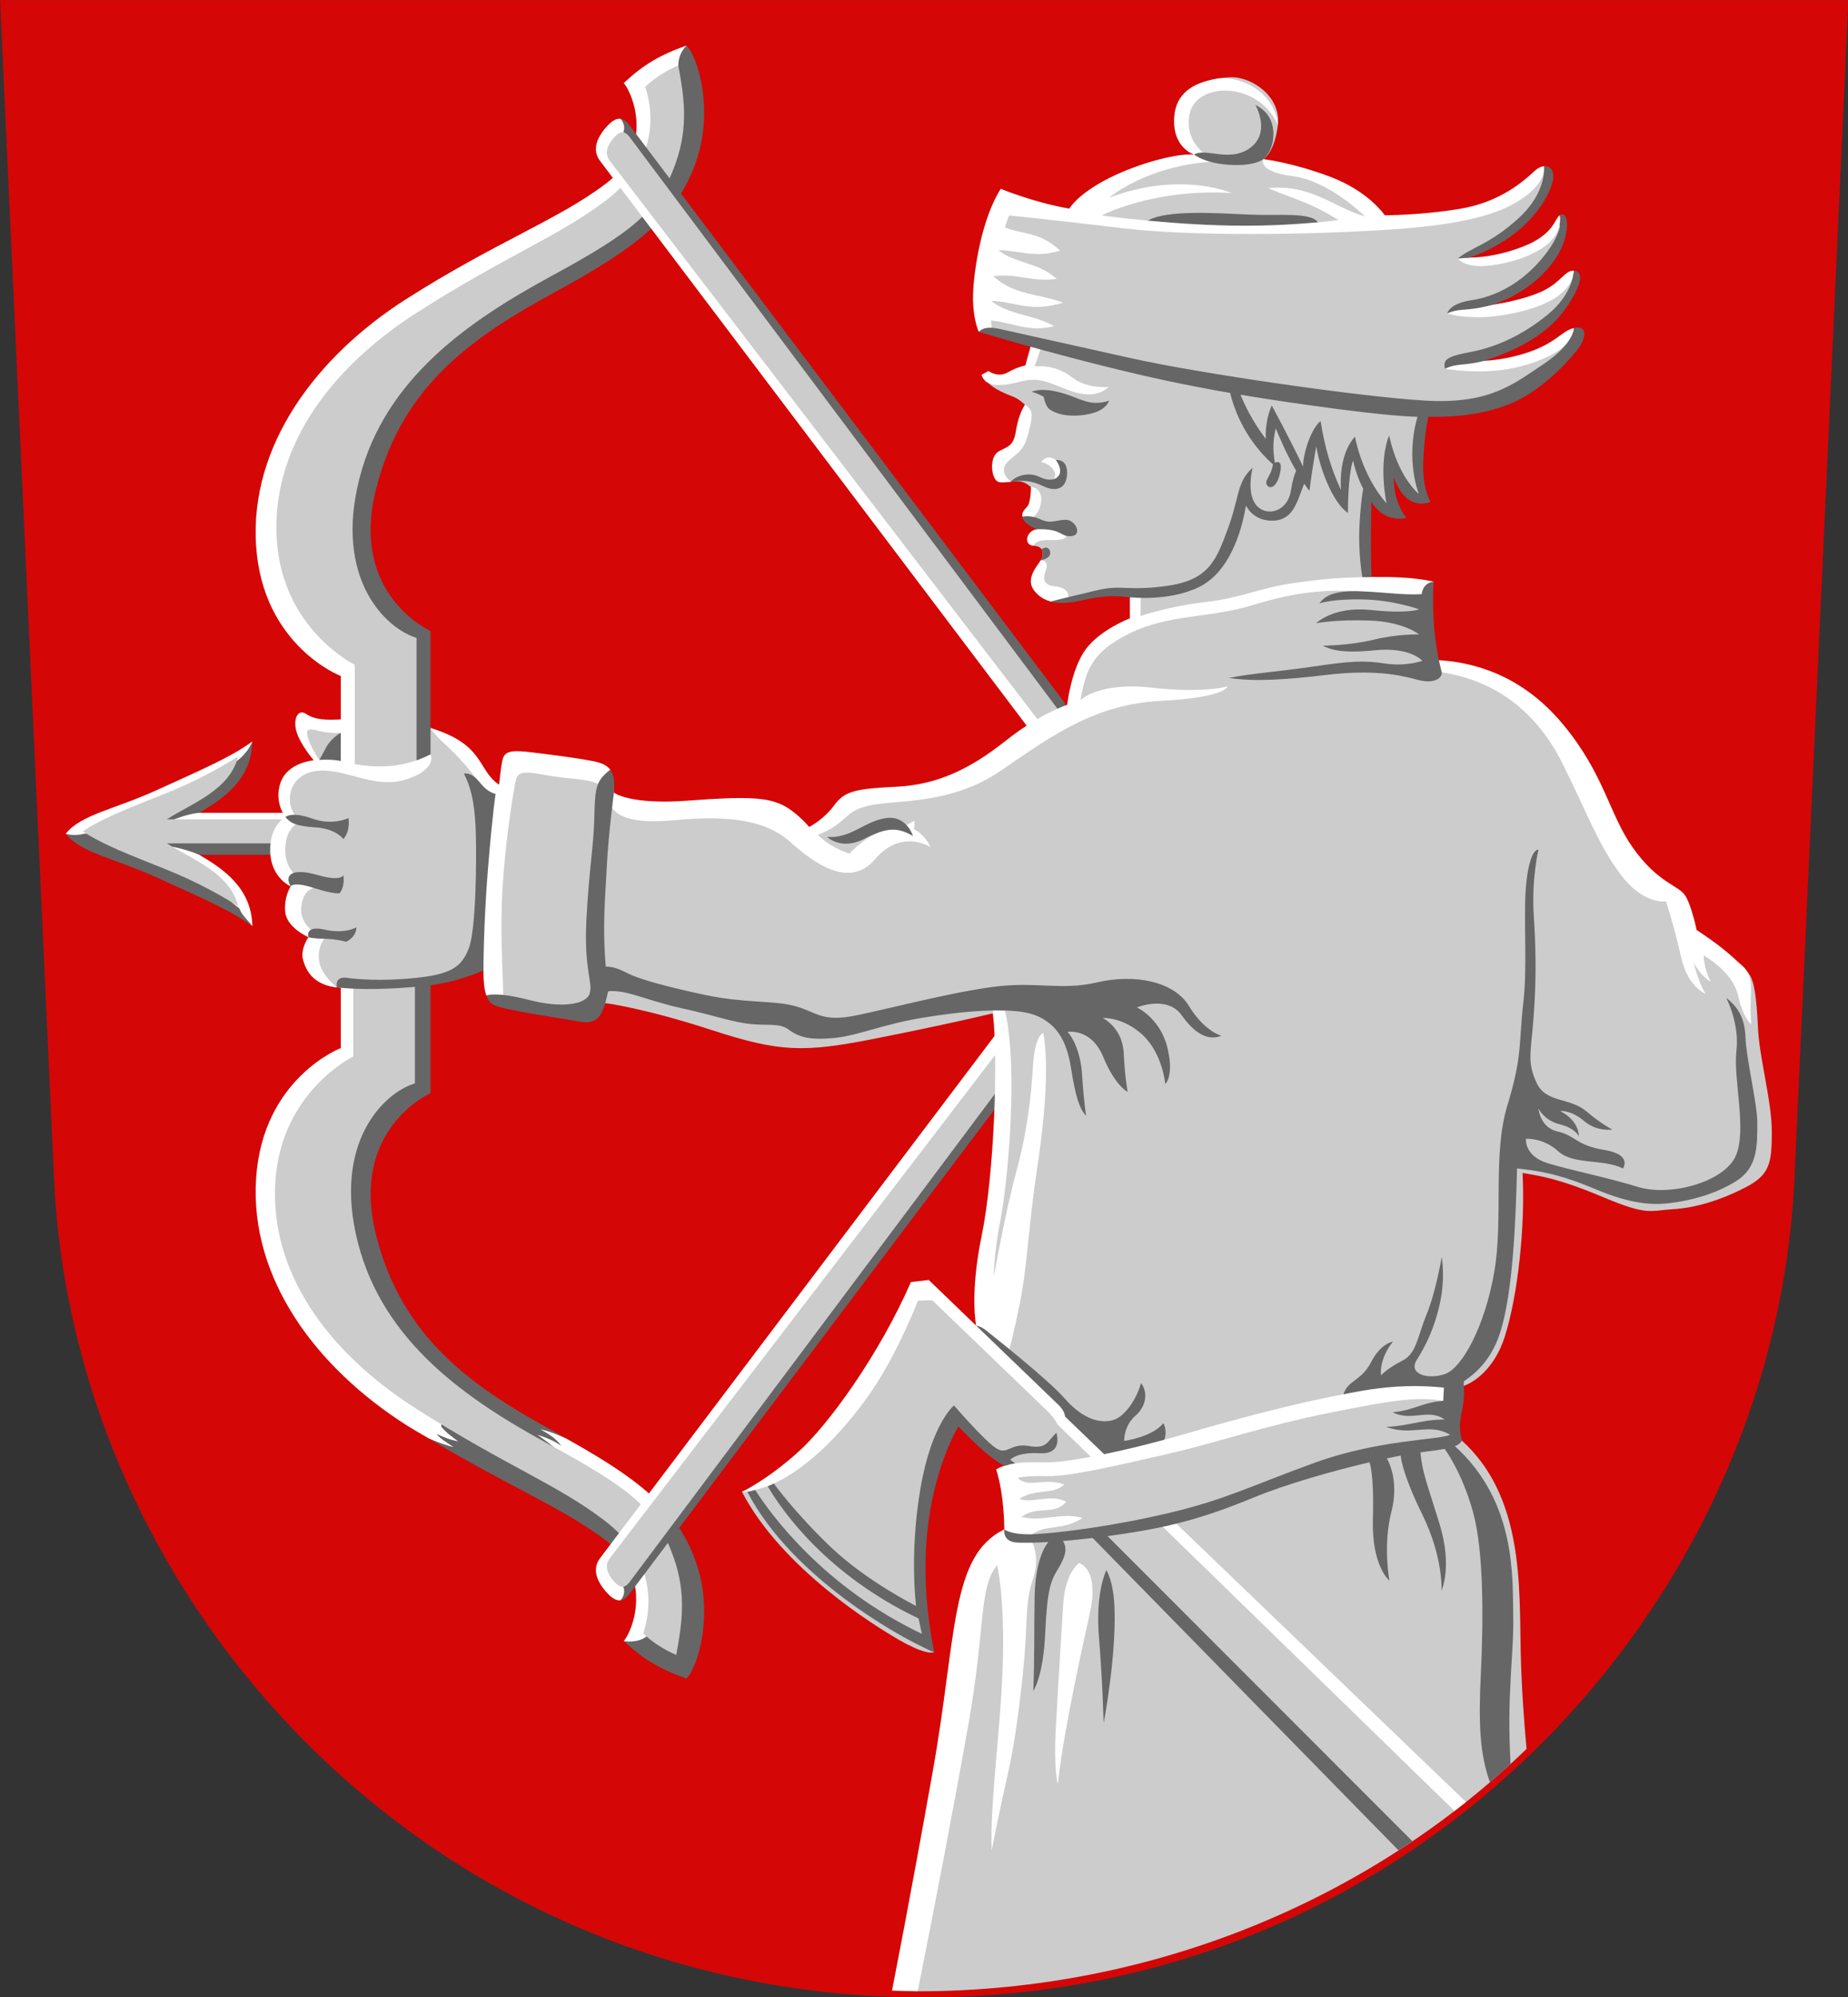 <?xml version="1.0" encoding="UTF-8" standalone="no"?>
<svg
   xmlns:dc="http://purl.org/dc/elements/1.1/"
   xmlns:cc="http://creativecommons.org/ns#"
   xmlns:rdf="http://www.w3.org/1999/02/22-rdf-syntax-ns#"
   xmlns:svg="http://www.w3.org/2000/svg"
   xmlns="http://www.w3.org/2000/svg"
   xmlns:sodipodi="http://sodipodi.sourceforge.net/DTD/sodipodi-0.dtd"
   xmlns:inkscape="http://www.inkscape.org/namespaces/inkscape"
   width="500"
   height="540"
   viewBox="0 0 132.292 142.875"
   version="1.1"
   id="svg847"
   sodipodi:docname="lieksa.svg"
   inkscape:version="1.0.2 (e86c870879, 2021-01-15, custom)">
  <rect x="0" y="0" width="132.292" height="142.875" fill="#333333" stroke="none"/>
  <defs
     id="defs841" />
  <sodipodi:namedview
     id="base"
     pagecolor="#ffffff"
     bordercolor="#666666"
     borderopacity="1.0"
     inkscape:pageopacity="0.0"
     inkscape:pageshadow="2"
     inkscape:zoom="0.98994949"
     inkscape:cx="345.63559"
     inkscape:cy="302.03861"
     inkscape:document-units="px"
     inkscape:current-layer="layer1"
     inkscape:document-rotation="0"
     showgrid="false"
     inkscape:snap-smooth-nodes="true"
     inkscape:showpageshadow="false"
     borderlayer="true"
     units="px"
     inkscape:window-width="1920"
     inkscape:window-height="1017"
     inkscape:window-x="-8"
     inkscape:window-y="-4"
     inkscape:window-maximized="1"
     inkscape:object-paths="false"
     inkscape:snap-global="false" />
  <g
     inkscape:label="Layer 1"
     inkscape:groupmode="layer"
     id="layer1"
     transform="translate(-47.011,-55.087)">
    <g
       id="g1600"
       transform="matrix(0.941,0,0,0.941,2.78,3.261)"
       style="stroke-width:1.063">
      <path
         style="font-variation-settings:normal;opacity:1;vector-effect:none;fill:#d50606;fill-opacity:1;stroke:none;stroke-width:0.281;stroke-linecap:butt;stroke-linejoin:miter;stroke-miterlimit:4;stroke-dasharray:none;stroke-dashoffset:0;stroke-opacity:1;stop-color:#000000;stop-opacity:1"
         d="m 47.011,55.084 4.105,89.624 c 1.503,32.612 28.873,62.232 66.199,62.232 37.326,0 64.696,-29.619 66.199,-62.232 1.503,-32.612 4.105,-89.624 4.105,-89.624 z"
         id="path844"
         sodipodi:nodetypes="czzzcc" />
      <path
         id="path1416"
         style="font-variation-settings:normal;opacity:1;vector-effect:none;fill:#666666;fill-opacity:1;stroke:none;stroke-width:0.531;stroke-linecap:butt;stroke-linejoin:miter;stroke-miterlimit:4;stroke-dasharray:none;stroke-dashoffset:0;stroke-opacity:1;stop-color:#000000;stop-opacity:1"
         d="m 368.398,641.004 -6.877,9.168 c 6.45,8.622 8.719,17.035 9.312,21.982 l -8.223,5.438 -6.16,1.072 c 5.598,5.237 10.401,8.071 18.014,10.758 3.214,-3.214 7.966,-18.465 2.678,-33.482 -1.987,-5.643 -4.78,-10.451 -8.744,-14.936 z"
         transform="scale(0.265)" />
      <path
         id="path1561"
         style="font-variation-settings:normal;opacity:1;vector-effect:none;fill:#666666;fill-opacity:1;stroke:none;stroke-width:0.531;stroke-linecap:butt;stroke-linejoin:miter;stroke-miterlimit:4;stroke-dasharray:none;stroke-dashoffset:0;stroke-opacity:1;stop-color:#000000;stop-opacity:1"
         d="m 288.393,480.307 v 32.33 c 0,0 -18.751,9.642 -21.965,38.035 -3.214,28.393 36.18,63.703 71.787,80.893 l 1.727,-10.998 c -0.987,-0.549 -1.674,-1.029 -2.709,-1.592 -23.643,-12.849 -44.465,-26.785 -51.965,-57.053 -7.5,-30.268 15.695,-40.447 15.695,-40.447 v -35.424 z"
         transform="scale(0.265)" />
      <path
         id="path1563"
         style="font-variation-settings:normal;opacity:1;vector-effect:none;fill:#ffffff;fill-opacity:1;stroke:none;stroke-width:0.531;stroke-linecap:butt;stroke-linejoin:miter;stroke-miterlimit:4;stroke-dasharray:none;stroke-dashoffset:0;stroke-opacity:1;stop-color:#000000;stop-opacity:1"
         d="m 361.521,650.172 6.877,-9.168 c -6.123,-6.927 -15.37,-13.159 -28.457,-20.438 -2.398,-1.053 -4.8,-2.099 -7.445,-2.658 2.355,1.319 4.397,2.531 6.003,4.729 -2.171,-1.474 -4.401,-2.394 -6.818,-3.13 2.234,1.597 4.506,3.174 6.251,5.015 z"
         transform="scale(0.265)"
         sodipodi:nodetypes="cccccccc" />
      <path
         id="path1435"
         style="font-variation-settings:normal;opacity:1;vector-effect:none;fill:#ffffff;fill-opacity:1;stroke:none;stroke-width:0.531;stroke-linecap:butt;stroke-linejoin:miter;stroke-miterlimit:4;stroke-dasharray:none;stroke-dashoffset:0;stroke-opacity:1;stop-color:#000000;stop-opacity:1"
         d="m 361.684,651.092 -4.105,5.924 c 5.051,9.205 0.989,19.11 -1.127,21.648 1.469,0.298 4.405,0.197 6.16,-1.072 l 8.223,-5.438 c -1.29,-5.994 -3.923,-13.601 -9.15,-21.062 z"
         transform="scale(0.265)" />
      <path
         id="path1558"
         style="font-variation-settings:normal;opacity:1;vector-effect:none;fill:#666666;fill-opacity:1;stroke:none;stroke-width:0.531;stroke-linecap:butt;stroke-linejoin:miter;stroke-miterlimit:4;stroke-dasharray:none;stroke-dashoffset:0;stroke-opacity:1;stop-color:#000000;stop-opacity:1"
         d="m 304.574,610.244 -4.287,10.18 c 22.417,13.544 38.749,19.989 51.23,29.533 2.871,2.196 4.716,4.609 6.061,7.059 l 4.105,-5.924 c -5.019,-7.165 -12.427,-14.197 -23.469,-19.527 -11.373,-5.49 -23.007,-12.949 -33.641,-21.32 z"
         transform="scale(0.265)" />
      <path
         id="path1556"
         style="font-variation-settings:normal;opacity:1;vector-effect:none;fill:#ffffff;fill-opacity:1;stroke:none;stroke-width:0.531;stroke-linecap:butt;stroke-linejoin:miter;stroke-miterlimit:4;stroke-dasharray:none;stroke-dashoffset:0;stroke-opacity:1;stop-color:#000000;stop-opacity:1"
         d="m 288.393,480.307 -13.189,3.85 v 24.373 c 0,0 -22.413,8.584 -24.307,37.373 -1.894,28.789 17.295,54.361 43.184,70.836 2.235,1.422 4.089,2.406 6.207,3.686 2.182,0.97 4.837,2.032 7.304,2.565 -1.856,-1.203 -3.663,-2.217 -4.913,-3.78 1.757,0.842 4.012,1.781 6.227,2.146 -1.788,-1.277 -3.368,-2.432 -4.853,-4.199 l 0.523,-6.912 c -22.659,-17.839 -40.334,-40.248 -38.146,-59.572 3.214,-28.393 21.965,-38.035 21.965,-38.035 z"
         transform="scale(0.265)"
         sodipodi:nodetypes="cccssccccccscc" />
      <path
         style="font-variation-settings:normal;opacity:1;vector-effect:none;fill:#cccccc;fill-opacity:1;stroke:none;stroke-width:0.141;stroke-linecap:butt;stroke-linejoin:miter;stroke-miterlimit:4;stroke-dasharray:none;stroke-dashoffset:0;stroke-opacity:1;stop-color:#000000;stop-opacity:1"
         d="m 73.877,127.533 v 7.866 c 0,0 -5.474,2.657 -5.923,9.481 -0.449,6.823 3.872,12.949 10.722,17.307 6.85,4.359 10.715,5.742 14.329,8.506 3.614,2.764 3.715,6.177 2.935,8.587 0.793,0.742 1.665,1.255 2.51,1.622 0.419,-2.289 0.802,-4.575 -0.186,-7.38 -1.293,-3.673 -3.209,-5.217 -9.465,-8.617 -6.256,-3.4 -12.628,-7.757 -14.569,-15.358 -1.941,-7.601 1.98,-11.394 4.339,-12.102 V 127.42 Z"
         id="path1420"
         sodipodi:nodetypes="ccsssccsssccc" />
      <path
         id="path899"
         style="font-variation-settings:normal;opacity:1;vector-effect:none;fill:#666666;fill-opacity:1;stroke:none;stroke-width:0.531;stroke-linecap:butt;stroke-linejoin:miter;stroke-miterlimit:4;stroke-dasharray:none;stroke-dashoffset:0;stroke-opacity:1;stop-color:#000000;stop-opacity:1"
         d="m 374.465,220.893 c -1.797,1.9 -2.322,3.8 -2.367,5.699 0,0 1.724,34.969 -33.883,52.158 -35.607,17.19 -75.001,52.5 -71.787,80.893 3.214,28.393 21.965,38.035 21.965,38.035 v 32.331 l 13.91,-2.665 -1.339,-10.657 4e-5,-27.848 c 0,0 -23.195,-10.179 -15.695,-40.447 7.5,-30.268 28.322,-44.203 51.965,-57.053 23.643,-12.849 34.622,-21.947 39.91,-36.965 5.288,-15.018 0.537,-30.268 -2.678,-33.482 z"
         transform="scale(0.265)"
         sodipodi:nodetypes="ccsscccccsssc" />
      <path
         id="path1399"
         style="font-variation-settings:normal;opacity:1;vector-effect:none;fill:#ffffff;fill-opacity:1;stroke:none;stroke-width:0.531;stroke-linecap:butt;stroke-linejoin:miter;stroke-miterlimit:4;stroke-dasharray:none;stroke-dashoffset:0;stroke-opacity:1;stop-color:#000000;stop-opacity:1"
         d="m 374.465,220.893 c -7.613,2.687 -12.416,5.521 -18.014,10.758 2.679,3.214 8.727,18.261 -4.934,28.707 -13.661,10.446 -31.549,16.744 -57.438,33.219 -25.888,16.474 -45.078,42.047 -43.184,70.836 1.894,28.789 24.307,37.373 24.307,37.373 l -4e-5,12.441 -1.339,12.2 14.529,3.583 v -32.331 c 0,0 -18.751,-9.642 -21.965,-38.035 -3.214,-28.393 36.18,-63.703 71.787,-80.893 35.607,-17.19 33.883,-52.158 33.883,-52.158 0.045,-1.9 0.57,-3.8 2.367,-5.699 z"
         transform="scale(0.265)"
         sodipodi:nodetypes="ccssscccccsscc" />
      <path
         style="font-variation-settings:normal;opacity:1;vector-effect:none;fill:#cccccc;fill-opacity:1;stroke:none;stroke-width:0.531;stroke-linecap:butt;stroke-linejoin:miter;stroke-miterlimit:4;stroke-dasharray:none;stroke-dashoffset:0;stroke-opacity:1;stop-color:#000000;stop-opacity:1"
         d="m 279.221,428.301 v -29.729 c 0,0 -20.688,-10.043 -22.385,-35.832 -1.697,-25.789 14.635,-48.94 40.523,-65.414 25.888,-16.474 40.497,-21.702 54.158,-32.148 13.661,-10.446 14.04,-23.348 11.094,-32.455 2.996,-2.803 6.292,-4.743 9.486,-6.131 1.585,8.652 3.033,17.29 -0.701,27.895 -4.889,13.884 -12.129,19.717 -35.771,32.566 -23.643,12.849 -47.726,29.319 -55.063,58.047 -7.337,28.728 7.482,43.065 16.4,45.74 v 37.886 z"
         transform="scale(0.265)"
         id="path1331"
         sodipodi:nodetypes="ccsssccsssccc" />
      <path
         id="path1454"
         style="font-variation-settings:normal;vector-effect:none;fill:#666666;fill-opacity:1;stroke:none;stroke-width:0.141;stroke-linecap:butt;stroke-linejoin:miter;stroke-miterlimit:4;stroke-dasharray:none;stroke-dashoffset:0;stroke-opacity:1;stop-color:#000000"
         d="m 94.208,64.108 0.214,1.03 0.074,1.278 32.519,43.11 1.115,-0.5 -0.142,-0.532 c 0,0 -32.501,-43.11 -33.057,-43.849 -0.239,-0.318 -0.473,-0.503 -0.723,-0.537 z" />
      <path
         id="path903"
         style="font-variation-settings:normal;vector-effect:none;fill:#ffffff;fill-opacity:1;stroke:none;stroke-width:0.141;stroke-linecap:butt;stroke-linejoin:miter;stroke-miterlimit:4;stroke-dasharray:none;stroke-dashoffset:0;stroke-opacity:1;stop-color:#000000"
         d="m 94.208,64.108 c -0.332,-0.046 -0.693,0.171 -1.136,0.691 -0.777,0.912 -0.972,1.777 -0.415,2.516 0.556,0.739 32.526,43.034 32.526,43.034 l 1.833,-0.823 -32.519,-43.11 -0.074,-1.278 c 0.132,-0.343 0.059,-0.737 -0.214,-1.03 z"
         sodipodi:nodetypes="cssccccc" />
      <path
         style="font-variation-settings:normal;vector-effect:none;fill:#cccccc;fill-opacity:1;stroke:none;stroke-width:0.141;stroke-linecap:butt;stroke-linejoin:miter;stroke-miterlimit:4;stroke-dasharray:none;stroke-dashoffset:0;stroke-opacity:1;stop-color:#000000"
         d="m 125.976,109.824 c 0,0 -32.221,-42.042 -32.594,-42.538 -0.373,-0.495 -0.242,-1.074 0.278,-1.685 0.297,-0.348 0.539,-0.494 0.761,-0.463 0.168,0.023 0.324,0.147 0.484,0.36 0.373,0.495 32.545,43.464 32.545,43.464 z"
         id="path1450"
         sodipodi:nodetypes="czssscc" />
      <path
         id="path1462"
         style="font-variation-settings:normal;vector-effect:none;fill:#666666;fill-opacity:1;stroke:none;stroke-width:0.141;stroke-linecap:butt;stroke-linejoin:miter;stroke-miterlimit:4;stroke-dasharray:none;stroke-dashoffset:0;stroke-opacity:1;stop-color:#000000"
         d="m 94.208,176.746 0.214,-1.03 0.074,-1.278 32.519,-43.11 1.115,0.5 -0.142,0.532 c 0,0 -32.501,43.11 -33.057,43.849 -0.239,0.318 -0.473,0.503 -0.723,0.537 z" />
      <path
         id="path1464"
         style="font-variation-settings:normal;vector-effect:none;fill:#ffffff;fill-opacity:1;stroke:none;stroke-width:0.141;stroke-linecap:butt;stroke-linejoin:miter;stroke-miterlimit:4;stroke-dasharray:none;stroke-dashoffset:0;stroke-opacity:1;stop-color:#000000"
         d="m 94.208,176.746 c -0.332,0.046 -0.693,-0.171 -1.136,-0.691 -0.777,-0.912 -0.972,-1.777 -0.415,-2.516 0.556,-0.739 32.526,-43.034 32.526,-43.034 l 1.833,0.823 -32.519,43.11 -0.074,1.278 c 0.132,0.343 0.059,0.737 -0.214,1.03 z"
         sodipodi:nodetypes="cssccccc" />
      <path
         style="font-variation-settings:normal;vector-effect:none;fill:#cccccc;fill-opacity:1;stroke:none;stroke-width:0.141;stroke-linecap:butt;stroke-linejoin:miter;stroke-miterlimit:4;stroke-dasharray:none;stroke-dashoffset:0;stroke-opacity:1;stop-color:#000000"
         d="m 125.976,131.029 c 0,0 -32.221,42.042 -32.594,42.538 -0.373,0.495 -0.242,1.074 0.278,1.685 0.297,0.348 0.539,0.494 0.761,0.463 0.168,-0.023 0.324,-0.147 0.484,-0.36 0.373,-0.495 32.545,-43.464 32.545,-43.464 z"
         id="path1466"
         sodipodi:nodetypes="czssscc" />
      <path
         id="path1533"
         style="font-variation-settings:normal;opacity:1;vector-effect:none;fill:#666666;fill-opacity:1;stroke:none;stroke-width:1.063;stroke-linecap:butt;stroke-linejoin:miter;stroke-miterlimit:4;stroke-dasharray:none;stroke-dashoffset:0;stroke-opacity:1;stop-color:#000000;stop-opacity:1"
         d="m 249.822,420.535 -3.703,5.055 -27.191,20.838 6.693,-2.836 8.932,-2.564 c 7.04,-4.076 15.045,-9.591 15.27,-20.492 z m -30.895,25.893 6.693,4.088 8.932,2.564 h 26.385 v -6.652 z m 0,0 -17.473,0.625 H 196.25 c 4.217,5.482 14.121,7.048 26.25,12.59 12.129,5.542 21.323,9.43 27.322,13.93 l -3.703,-5.055 z"
         transform="scale(0.265)" />
      <path
         id="path1535"
         style="font-variation-settings:normal;opacity:1;vector-effect:none;fill:#ffffff;fill-opacity:1;stroke:none;stroke-width:1.063;stroke-linecap:butt;stroke-linejoin:miter;stroke-miterlimit:4;stroke-dasharray:none;stroke-dashoffset:0;stroke-opacity:1;stop-color:#000000;stop-opacity:1"
         transform="scale(0.265)"
         d="m 249.822,420.535 c -5.999,4.499 -15.194,8.388 -27.322,13.93 -12.129,5.542 -22.033,7.106 -26.25,12.588 0.996,0.36 3.525,0.513 5.205,0 l 17.473,-0.625 27.191,-20.838 c 1.723,-1.522 3.005,-3.286 3.703,-5.055 z m -30.895,25.893 h 42.01 v -5.4 h -26.385 c -3.311,0.354 -6.111,1.475 -8.932,2.564 z m 0,0 27.191,22.09 c 0.536,1.685 2.462,3.37 3.703,5.055 -0.225,-10.901 -8.23,-16.416 -15.27,-20.492 -2.592,-1.112 -5.582,-1.958 -8.932,-2.564 z"
         sodipodi:nodetypes="csccccccccccccccccc" />
      <path
         id="path1502"
         style="font-variation-settings:normal;opacity:1;vector-effect:none;fill:#cccccc;fill-opacity:1;stroke:none;stroke-width:0.281;stroke-linecap:butt;stroke-linejoin:miter;stroke-miterlimit:4;stroke-dasharray:none;stroke-dashoffset:0;stroke-opacity:1;stop-color:#000000;stop-opacity:1"
         d="m 68.557,117.367 h -8.862 c 2.002,-1.264 4.778,-2.236 5.424,-4.763 -3.148,1.919 -4.929,2.558 -6.938,3.362 -2.009,0.804 -3.677,1.505 -4.879,2.316 1.203,0.811 2.87,1.512 4.879,2.316 2.009,0.804 3.79,1.443 6.938,3.362 -0.646,-2.527 -3.421,-3.5 -5.424,-4.763 h 8.862 z"
         sodipodi:nodetypes="ccczczcccc" />
      <path
         id="path852"
         style="font-variation-settings:normal;opacity:1;vector-effect:none;fill:#cccccc;fill-opacity:1;stroke:none;stroke-width:0.531;stroke-linecap:butt;stroke-linejoin:miter;stroke-miterlimit:4;stroke-dasharray:none;stroke-dashoffset:0;stroke-opacity:1;stop-color:#000000;stop-opacity:1"
         d="m 321.039,434.302 c -6.308,-4.17 -8.327,-9.975 -20.076,-17.615 v 7.576 c -6.853,6.482 -19.301,5.363 -25.76,1.895 V 416.31 c -3.977,0.189 -7.387,-1.894 -11.27,-1.042 -0.315,6.239 4.83,11.648 4.83,11.648 0,0 -7.766,0.568 -9.85,6.25 -2.083,5.682 2.084,9.85 2.084,9.85 0,0 -4.355,1.703 -4.166,9.279 0.189,7.576 5.492,9.66 5.492,9.66 0,0 -1.326,3.03 -0.758,7.387 0.568,4.356 6.061,7.197 6.061,7.197 0,0 -2.082,3.977 -1.135,7.197 0.947,3.22 0.946,6.629 7.575,7.387 6.629,0.758 14.395,-0.568 24.055,-1.515 9.66,-0.947 19.175,-6.199 19.175,-6.199 0,4.821 0.104,10.2 2.711,11.504 2.607,1.304 17.032,3.254 22.325,4.176 5.282,0.92 7.916,-0.794 8.806,-3.463 0,0 11.004,1.362 30.646,7.768 19.643,6.405 26.518,6.428 46.875,2.41 20.357,-4.018 33.75,-7.23 33.75,-7.23 4.069,14.307 2.353,45.739 -1.129,62.614 -3.482,16.875 -0.84,30.764 -0.84,30.764 l -19.011,-14.5 c 0,0 -10.176,21.687 -21.844,36.242 -11.669,14.555 -29.206,22.161 -29.206,22.161 11.438,22.025 38.269,38.555 45.11,42.489 6.841,3.934 9.301,3.781 10.047,3.532 0,0 -5.759,-21.768 -3.482,-38.839 2.276,-17.071 10.258,-28.211 10.258,-28.211 l 15.274,13.87 0.179,20.201 -9.706,9.418 -19.125,118.175 1.904,2.66 c 68.789,0 131.106,-27.29 174.775,-69.545 -0.638,-6.897 -1.436,-17.014 -1.684,-27.906 -0.422,-18.571 0.946,-44.401 -16.875,-60.537 -2.679,-5.257 -1.262,-9.853 0.537,-15.713 0,0 8.035,-2.412 11.785,-14.197 3.75,-11.786 5.893,-31.607 5.09,-46.875 5.226,0.871 10.45,1.598 23.258,6.979 12.808,5.38 13.258,3.789 19.887,3.41 6.629,-0.379 13.826,-2.651 20.834,-6.25 7.008,-3.599 7.576,-7.008 7.576,-15.91 0,-8.902 -3.598,-21.213 -3.977,-29.926 -0.379,-8.713 -1.12,-13.118 -2.273,-14.963 -1.153,-1.845 -2.141,-2.708 -2.141,-2.708 l -14.716,-9.037 -4.672,-10.922 c 0,0 -8.37,-3.906 -15.531,-14.016 -6.906,-9.75 -8.26,-20.213 -20.266,-34.66 -12.006,-14.448 -23.866,-16.668 -33.337,-17.237 l -2.082,-22.35 -17.652,-2.472 c -0.358,-7.381 0.627,-25.029 0.627,-25.029 l 5.892,4.956 0.804,-11.92 8.571,8.773 c 0,0 -0.535,-4.754 -0.402,-12.12 0.134,-7.366 1.473,-13.974 1.473,-13.974 6.027,0.134 13.519,0.025 21.832,-3.214 8.312,-3.239 14.062,-6.965 17.812,-11.518 3.75,-4.554 2.545,-6.026 2.545,-6.026 0,0 -5.492,3.214 -12.724,5.893 -7.232,2.679 -16.339,1.741 -16.339,1.741 17.411,-5.625 23.972,-11.652 26.785,-16.339 2.812,-4.688 2.68,-8.707 2.68,-8.707 0,0 -5.225,4.689 -11.118,7.234 -5.893,2.545 -15.267,2.008 -15.267,2.008 12.188,-4.152 20.089,-10.847 21.696,-16.606 1.607,-5.759 0.937,-7.234 0.937,-7.234 0,0 -2.008,4.555 -10.847,8.037 -8.839,3.482 -16.868,1.87 -16.868,1.87 17.236,-6.25 22.988,-16.967 23.935,-21.134 0.947,-4.167 0.27,-5.817 -2.76,-2.976 -3.03,2.841 -11.054,9.305 -22.608,11.199 -11.554,1.894 -23.404,1.696 -23.404,1.696 0,0 -4.271,-7.105 -15.263,-11.252 -10.917,-4.119 -14.144,-3.971 -17.309,-6.187 0,-10e-6 3.219,-1.703 4.166,-9.848 0.947,-8.144 -7.576,-13.826 -13.447,-13.637 -5.871,0.189 -13.656,1.681 -14.414,10.772 -0.758,9.091 6.219,11.79 6.219,11.79 -5.872,-0.379 -18.396,3.756 -26.351,8.112 -7.955,4.356 -9.448,8.087 -9.448,8.087 -10.038,-1.705 -21.037,-5.012 -21.037,-5.012 -5.493,8.523 -7.498,21.075 -7.687,27.894 -0.189,6.819 1.633,9.919 1.633,9.919 4.018,1.205 14.867,5.492 14.867,5.492 -0.67,2.277 -2.01,7.097 -2.01,7.097 l -11.442,3.574 c 0.817,0.825 1.948,1.6 3.676,2.453 3.452,1.703 3.946,1.154 6.83,3.75 -10e-6,2.545 -0.805,4.689 -1.474,8.707 -0.67,4.018 -6.762,8.237 -6.762,8.237 0,0 0.873,5.579 4.219,5.156 3.318,-0.42 4.136,0.303 5.73,1.527 2.166,2.965 -0.418,9.454 -0.418,9.454 l 2.657,1.597 c -0.543,1.916 -2.537,3.251 -1.481,5.806 1.201,0.075 1.884,0.405 2.277,0.977 0.599,0.87 0.446,2.194 -0.195,3.191 -1.062,1.652 -0.811,7.221 0.25,8.577 1.061,1.356 4.669,3.518 11.304,2.038 6.49,-1.447 11.321,-1.991 15.891,-1.483 l -0.536,8.873 c 0,0 -8.924,3.22 -13.091,8.902 -4.167,5.682 -5.706,16.58 -5.706,16.58 0,0 -7.363,2.999 -17.401,10.954 -10.038,7.955 -17.768,11.429 -29.321,11.997 -11.554,0.568 -17.508,1.672 -20.539,5.838 -3.03,4.167 -8.135,6.652 -8.135,6.652 0,0 -4.726,-4.679 -8.893,-6.573 -4.167,-1.894 -9.469,-2.463 -26.516,-1.137 -17.046,1.326 -21.745,-3.412 -21.745,-3.412 0.568,-6.44 -1.517,-7.955 -6.441,-8.902 -4.924,-0.947 -9.658,-1.705 -19.223,-1.61 -4.072,3.504 -5.02,8.429 -5.02,8.429 z"
         transform="scale(0.265)"
         sodipodi:nodetypes="cccccccscscscssscsscsscscczczcscccccccsccscssssszcccsscccccccscsscscscscscscssscscssscsccsccccscscsccccssssccscssscsscscc" />
      <path
         id="path1130"
         style="font-variation-settings:normal;opacity:1;vector-effect:none;fill:#ffffff;fill-opacity:1;stroke:none;stroke-width:0.531;stroke-linecap:butt;stroke-linejoin:miter;stroke-miterlimit:4;stroke-dasharray:none;stroke-dashoffset:0;stroke-opacity:1;stop-color:#000000;stop-opacity:1"
         d="m 528.082,230.311 c -0.468,0.02 -0.928,0.066 -1.381,0.137 -7.238,1.126 -11.695,4.445 -12.219,10.727 -0.758,9.091 5.684,10.986 5.684,10.986 -5.872,-0.379 -17.994,3.22 -25.949,7.576 -7.955,4.356 -9.85,7.953 -9.85,7.953 -10.038,-1.705 -19.697,-5.682 -19.697,-5.682 -5.493,8.523 -7.766,23.486 -7.955,30.305 -0.189,6.819 1.633,10.723 1.633,10.723 l 3.75,-0.758 c 0,0 -0.124,-0.887 -0.205,-2.492 6.023,0.537 10.995,3.528 18.074,1.6 -6.298,-3.487 -12.528,-2.993 -18.086,-7.229 6.891,0.178 11.101,3.418 20.674,0.531 -6.882,-2.706 -13.804,-1.93 -20.029,-7.625 6.961,-0.855 11.322,1.783 18.205,0.781 -5.595,-4.974 -11.952,-4.358 -16.783,-8.254 5.914,0.057 10.504,2.431 17.766,0.129 -6.141,-5.62 -10.585,-4.45 -15.877,-6.674 0.376,-1.117 0.786,-2.249 1.232,-3.396 0,0 13.827,1.387 32.578,3.66 18.751,2.273 51.869,2.037 76.898,0.379 24.224,-1.605 33.26,-5.381 39.104,-9.826 5.905,-4.492 4.965,-8.346 4.965,-8.346 -0.855,0.085 -1.826,0.548 -2.779,1.441 -3.03,2.841 -9.849,8.903 -21.402,10.797 -11.554,1.894 -21.529,1.83 -21.529,1.83 0,0 -4.546,-6.817 -15.531,-10.984 -10.985,-4.167 -19.318,-5.115 -19.318,-5.115 0,0 -1.927,3.569 8.52,4.908 10.446,1.339 20.625,11.518 20.625,11.518 -9.258,-2.7 -15.362,-9.287 -27.775,-8.102 6.636,2.907 12.206,4.038 20.186,9.184 -1.724,0.206 -3.705,0.422 -5.908,0.625 l -48.75,-0.479 c -7.894,-0.744 -13.289,-1.496 -13.289,-1.496 0,0 14.732,-7.767 37.232,-6.428 0,0 -14.465,-6.43 -35.09,1.338 0,0 10.715,-9.374 30.805,-10.445 0,0 -9.562,-3.821 -7.768,-13.393 1.795,-9.571 19.687,-9.691 25.379,2.922 -0.687,-8.371 -9.121,-13.629 -16.137,-13.326 z m 97.096,39.242 c -1.545,0.976 -1.606,5.492 -10.445,8.975 -5.517,2.173 -11.11,3.183 -15.395,3.209 -2.245,0.014 -3.475,0.285 -3.475,0.285 0,0 1.572,2.137 6.367,2.145 4.795,0.008 13.386,-1.761 18.734,-5.756 5.348,-3.995 4.213,-8.857 4.213,-8.857 z m 4.02,15.938 c -2.654,-0.188 -3.752,3.617 -9.645,6.162 -5.893,2.545 -13.66,3.615 -13.66,3.615 -4.353,0.825 -6.285,-0.166 -13.059,2.475 0,0 3.026,1.138 9.041,1.111 6.015,-0.026 16.349,-1.888 21.977,-5.557 5.628,-3.669 5.346,-7.807 5.346,-7.807 z m 0,16.475 c -3.214,0.67 -4.823,3.884 -12.055,6.562 -7.232,2.679 -13.66,2.812 -13.66,2.812 -3.829,0.386 -7.922,-0.807 -11.295,2.32 7.963,1.062 17.646,1.505 27.795,-2.719 10.149,-4.224 9.215,-8.977 9.215,-8.977 z m -155.982,5.357 c -0.67,2.277 -1.475,5.355 -1.475,5.355 0,0 -2.275,0.403 -5.088,2.01 -2.812,1.607 -5.492,-0.402 -5.492,-0.402 l -2.01,1.072 c 0.237,0.827 0.788,1.811 1.951,2.367 1.163,0.556 3.363,1.114 8.988,-0.359 5.625,-1.473 8.035,0.135 13.66,2.277 5.625,2.143 9.241,1.608 11.92,-0.803 0,0 -6.162,0.669 -10.447,-2.68 -4.286,-3.348 -8.303,-3.347 -10.848,-3.213 0,0 1.339,-3.616 1.875,-5.625 z m -1.607,16.605 c -1.205,2.009 -2.01,4.019 -2.68,8.037 -0.67,4.018 -2.606,4.066 -4.82,5.357 -2.214,1.292 -2.276,5.089 -1.473,7.098 0.804,2.009 1.609,2.03 4.955,1.607 -4e-5,0 -4.33,-3.081 -0.312,-6.295 4.018,-3.214 4.42,-4.018 5.625,-8.84 1.205,-4.821 0.625,-5.626 -1.295,-6.965 z m 6.863,15.162 c -0.977,0.018 -1.713,0.635 -2.221,1.312 0,0 2.143,0.268 3.482,2.143 1.339,1.875 -0.268,3.348 -0.268,3.348 0,0 2.24,-0.259 2.678,-1.74 0.536,-1.812 -0.336,-3.401 -1.652,-4.33 -0.761,-0.537 -1.434,-0.743 -2.02,-0.732 z m -5.15,8.465 c 0.023,1.492 -0.137,3.299 -0.568,4.736 -0.431,1.437 -2.084,1.704 -1.895,3.787 l 2.045,0.932 c 0,0 2.409,-1.072 3.213,-4.42 0.804,-3.348 -1.171,-5.114 -2.795,-5.035 z m 5.941,11.236 c -1.732,-0.02 -3.512,0.346 -4.238,0.887 -3.03,0.379 -3.976,4.545 -0.945,4.734 0,0 0.296,-1.778 4.582,-1.645 4.286,0.134 5.626,-0.536 4.555,-2.545 -0.536,-1.004 -2.221,-1.411 -3.953,-1.432 z m -3.102,9.789 c -1.062,1.652 -4.519,5.355 -1.893,8.711 1.211,1.547 2.754,2.586 4.715,3.111 0,0 4.054,0.447 4.857,-0.893 0.804,-1.339 -0.536,-3.215 -3.75,-3.482 -3.214,-0.268 -3.348,-2.278 -2.545,-4.287 0.804,-2.009 0.043,-3.241 -1.385,-3.16 z m 94.955,4.797 c -0.866,0.007 -1.739,0.018 -2.635,0.035 -5.056,0.098 -10.791,0.422 -19.525,1.67 -10.281,1.469 -15.343,4.356 -25.57,5.492 -10.228,1.136 -18.561,3.979 -18.561,3.979 v -6.061 l -3.094,0.693 v 6.061 c 0,0 -8.523,3.22 -12.689,8.902 -4.167,5.682 -5.305,15.91 -5.305,15.91 0,0 -7.764,2.463 -17.803,10.418 -10.038,7.955 -19.509,12.5 -31.062,13.068 -11.554,0.568 -14.964,1.136 -17.994,5.303 -3.03,4.167 -7.197,6.25 -7.197,6.25 0,0 -3.788,-4.545 -7.955,-6.439 -4.167,-1.894 -9.469,-2.463 -26.516,-1.137 -17.046,1.326 -21.592,-2.271 -21.592,-2.271 l -1.066,-6.605 c -1.018,-1.35 -2.723,-2.013 -5.186,-2.486 -4.924,-0.947 -11.173,-1.705 -17.234,-2.463 -6.061,-0.758 -7.955,-0.378 -8.523,2.273 -0.568,2.652 -0.947,7.008 -0.947,7.008 -6.308,-4.17 -3.97,-11.49 -19.697,-16.289 1.895,3.156 4.954,4.834 10.037,10.67 5.083,5.836 6.252,10.039 6.252,10.039 l -2.084,46.783 0.992,2.07 c 0,2.839 0.168,5.346 0.838,7.193 l 4.799,1.09 c 0.189,-4.167 -0.758,-14.585 -0.379,-27.086 0.379,-12.501 2.463,-27.083 3.41,-32.387 0.947,-5.303 0.377,-6.441 8.711,-4.926 8.334,1.515 12.88,0.948 16.289,3.031 3.409,2.083 2.273,4.861 2.273,4.861 1.326,2.462 3.408,6.629 19.129,5.113 15.72,-1.515 26.138,0.191 32.768,6.062 6.629,5.872 17.047,14.015 24.623,5.113 7.576,-8.902 15.889,-3.424 15.889,-3.424 -1.607,-3.616 -4.822,-5.223 -4.822,-5.223 0.402,-1.071 0.178,-2.41 0.178,-2.41 -3.054,2.034 -4.741,2.391 -6.881,2.607 -6.237,0.63 -11.75,6.871 -11.75,6.871 -5.872,-1.894 -9.092,-5.367 -9.092,-5.367 8.902,-3.599 7.061,-6.501 14.395,-8.334 7.334,-1.833 23.489,-0.016 38.07,-10.037 15.1,-10.378 27.274,-19.131 46.025,-20.078 18.751,-0.947 19.129,-4.166 19.129,-4.166 0,0 -6.44,2.084 -21.781,0.379 -15.342,-1.705 -20.455,3.598 -20.455,3.598 1.515,-7.576 2.462,-13.447 14.016,-19.129 11.554,-5.682 23.107,-4.356 35.418,-8.145 12.311,-3.788 20.645,-4.547 30.932,-3.971 10.287,0.576 18.314,2.076 18.314,2.076 l 2.715,-4.861 c -5.736,-1.266 -12.05,-1.372 -17.805,-1.326 z m 19.318,23.865 c -0.314,1.353 -0.37,2.62 0.816,3.473 16.347,2.525 27.658,12.123 34.666,26.139 7.008,14.016 10.039,22.916 16.668,31.818 6.629,8.902 13.068,7.766 13.068,7.766 0,0 2.461,7.576 4.355,16.1 1.894,8.523 7.008,10.418 7.008,10.418 -2.083,-3.22 -3.408,-8.902 -3.408,-8.902 2.083,3.977 4.924,5.492 4.924,5.492 -2.083,-3.788 -2.084,-7.576 -2.084,-7.576 0,0 8.334,4.547 9.85,11.365 1.515,6.819 3.852,8.396 3.852,8.396 -0.93,-8.535 1.466,-13.027 -2.52,-16.723 -3.986,-3.696 -6.697,-6.074 -13.201,-10.363 0,0 -1.452,-7.134 -3.346,-9.975 -1.894,-2.841 -7.802,-3.527 -14.963,-13.637 -6.906,-9.75 -8.07,-20.97 -20.076,-35.418 -12.006,-14.448 -26.139,-17.805 -35.609,-18.373 z m -326.352,14.992 c -1.656,-0.033 -2.466,2.598 -1.568,5.59 1.105,3.682 4.924,8.145 4.924,8.145 0,0 -7.387,0.568 -9.471,6.25 -2.083,5.682 1.326,10.039 1.326,10.039 0,0 -4.545,2.272 -4.355,9.848 0.189,7.576 5.871,10.039 5.871,10.039 0,0 -2.084,3.22 -1.516,7.576 0.568,4.356 6.629,7.008 6.629,7.008 -10e-6,0 -2.461,3.409 -1.514,6.629 0.947,3.22 3.029,7.008 9.658,7.766 0,0 -4.634,-3.671 -5.113,-7.701 -0.479,-4.03 1.516,-6.252 1.516,-6.252 0,0 -6.86,-2.976 -6.629,-8.521 0.231,-5.546 3.598,-6.062 3.598,-6.062 0,0 -7.719,-2.801 -8.145,-10.037 -0.439,-7.455 4.357,-9.092 4.357,-9.092 0,0 -3.515,-2.599 -3.031,-7.197 0.484,-4.599 4.357,-8.144 11.744,-7.197 7.387,0.947 14.395,5.114 22.539,2.084 8.144,-3.03 6.061,-6.883 6.061,-6.883 -8.937,4.588 -18.142,3.955 -25.76,1.895 -3.734,-1.01 -4.168,-0.316 -6.156,-0.316 0,0 -2.178,-3.03 -3.125,-5.871 -0.947,-2.841 -0.325,-3.327 2.842,-2.463 3.167,0.864 7.377,0.568 7.377,0.568 l -0.938,-3.85 c -3.977,0.189 -7.387,0.189 -9.85,-1.516 -0.462,-0.32 -0.889,-0.469 -1.271,-0.477 z m 198.342,85.088 -0.014,1.25 c 1.607,13.929 0.269,46.875 -3.213,63.75 -3.482,16.875 -1.598,25.84 -1.598,25.84 l -13.613,-13.1 -5.113,0.609 c -8.941,20.494 -23.537,40.837 -32.355,48.748 -9.107,8.17 -16.139,11.434 -16.139,11.434 1.174,0.033 1.747,0.104 3.789,-0.545 l 3.605,-1.051 c 0.555,-0.239 1.068,-0.436 1.74,-0.793 12.436,-5.662 23.989,-19.984 29.594,-28.822 6.964,-10.982 11.785,-23.66 11.785,-23.66 l 4.121,-0.104 c 0,0 30.453,29.307 32.875,31.637 2.422,2.33 3.074,3.994 3.074,3.994 l 9.561,9.295 c -3.328,0.622 -6.36,1.103 -8.869,1.373 -6.186,0.666 -10.196,-0.502 -15.895,1.17 -1.607,0.536 -2.412,1.072 -2.412,1.072 2.411,7.5 2.332,17.203 2.332,17.203 -15.531,7.576 -13.538,30.162 -20.502,69.27 -6.694,37.591 -11.377,61.237 -11.738,63.059 2.456,0.095 4.919,0.167 7.396,0.197 5.129,-25.821 9.647,-49.101 14.562,-76.703 4.915,-27.602 2.929,-39.277 8.223,-45.514 0,0 2.182,8.425 1.646,27.711 -0.536,19.286 -3.751,39.911 -3.215,54.107 0,0 2.144,-10.982 4.822,-22.768 2.679,-11.786 4.89,-32.929 5.09,-40.715 0.2,-7.786 0.872,-11.333 1.916,-14.254 1.044,-2.921 1.786,-8.554 -1.158,-12.123 4.306,-4.237 9.251,-1.47 15.414,-5.549 -6.113,-1.709 -11.756,1.249 -17.539,-0.326 4.947,-3.422 9.362,-0.171 12.881,-4.354 -4.698,-2.339 -9.436,0.618 -13.479,-0.756 4.551,-3.133 9.567,-1.033 12.902,-4.15 -5.883,-2.154 -10.27,1.245 -13.395,-1.926 0,0 2.297,-0.674 8.547,-0.484 6.25,0.189 20.834,-3.22 34.85,-6.439 14.016,-3.22 26.517,-7.767 46.215,-11.744 19.698,-3.977 25.381,-4.545 32.578,-3.408 l 2.652,-4.168 -15.045,-2.301 -16.246,4.582 c -13.796,2.544 -31.688,7.338 -44.092,10.977 -8.073,2.368 -16.183,4.415 -23.305,5.93 l -28.693,-29.189 c 0.553,-1.992 1.705,-6.456 3.209,-13.977 2.143,-10.714 2.411,-21.964 5.09,-39.643 2.679,-17.679 2.947,-30.803 1.607,-37.768 0,0 -2.412,0.536 -2.947,9.375 -0.536,8.839 -1.606,18.749 -4.82,30.535 -3.214,11.786 -6.43,30 -6.43,30 0,0 2e-5,-6.697 1.875,-16.072 1.875,-9.375 5.358,-42.857 1.34,-60.268 z m 51.727,146.783 -4.469,0.318 85.252,82.98 c 1.106,-0.848 2.21,-1.698 3.299,-2.562 z m -27.004,12.178 c 0,0 -3.979,2.653 -4.547,11.744 -0.568,9.091 -1.324,21.023 -2.082,34.66 -0.758,13.637 0.568,17.047 0.568,17.047 0,0 0.378,-6.82 4.734,-28.412 4.356,-21.592 5.492,-22.728 5.113,-28.41 -0.379,-5.682 -3.787,-6.629 -3.787,-6.629 z"
         transform="scale(0.265)"
         sodipodi:nodetypes="ssscsccsccccccccccccssscsscscscccccccccscscssccsccsccssccsccscccsccssscsccccsssssscscscssscsccscsccssscscssscscssccccscssscssccsssccscccccsssscssscccsccssscscsssccsccsscsccccscscssscsscscscscscscscscssscscssccssccscccsccccsccsccscccsccscscssscccccccsssccccsccsscsscsccccccccsscssc" />
      <path
         id="path1101"
         style="font-variation-settings:normal;opacity:1;vector-effect:none;fill:#666666;fill-opacity:1;stroke:none;stroke-width:0.531;stroke-linecap:butt;stroke-linejoin:miter;stroke-miterlimit:4;stroke-dasharray:none;stroke-dashoffset:0;stroke-opacity:1;stop-color:#000000;stop-opacity:1"
         d="m 537.779,237.953 c 0,0 4.531,7.892 -1.514,12.312 -5.836,4.268 -12.741,-0.101 -16.1,1.895 0,0 2.516,2.188 8.713,2.84 6.197,0.652 9.937,-0.483 11.174,-1.516 1.237,-1.033 3.188,-3.624 2.84,-8.143 -0.348,-4.518 -3.358,-6.527 -5.113,-7.389 z m 82.834,17.562 c 0,0 1.01,7.377 -7.324,14.953 -8.334,7.576 -13.638,8.333 -17.426,11.553 l 3.475,-0.285 c 17.236,-6.25 22.854,-17.771 23.801,-21.938 0.649,-2.856 -0.661,-4.468 -2.525,-4.283 z m -100.664,13.408 c -5.46,0.086 -10.429,0.622 -13,2.215 7.739,0.729 17.881,1.451 27.693,1.451 8.083,0 15.32,-0.445 21.057,-0.973 -2.054,-2.987 -11.134,-1.837 -19.807,-2.219 -4.532,-0.2 -10.484,-0.561 -15.943,-0.475 z m 105.795,0.418 c -0.183,0.019 -0.373,0.089 -0.566,0.211 0,0 1.748,3.945 -4.691,11.9 -6.44,7.955 -14.205,11.555 -20.645,12.502 -6.44,0.947 -7.008,3.787 -7.008,3.787 3.949,-1.693 5.094,-0.366 13.059,-2.475 12.188,-4.152 19.018,-12.856 20.625,-18.615 1.406,-5.039 0.508,-7.442 -0.773,-7.311 z m 3.453,16.148 c 0,0 -0.093,6.549 -7.482,12.586 -7.147,5.839 -14.732,9.375 -22.295,10.764 -7.562,1.389 -7.634,2.544 -7.232,4.82 3.416,-1.708 5.503,-0.785 11.295,-2.32 17.411,-5.625 22.365,-13.125 25.178,-17.812 2.812,-4.688 3.153,-7.852 0.537,-8.037 z m 1.107,16.299 c -0.335,0.002 -0.706,0.059 -1.107,0.176 0,0 0.089,4.465 -8.75,10.357 -8.839,5.893 -15.537,11.517 -34.02,10.445 -18.482,-1.071 -64.552,-7.767 -83.838,-12.053 -19.286,-4.286 -34.763,-7.733 -38.172,-8.49 -3.409,-0.758 -4.943,-0.273 -6.07,0.811 4.018,1.205 14.867,4.287 14.867,4.287 0,0 21.938,6.112 38.742,9.676 6.372,1.351 12.49,2.521 18.566,3.578 0.708,3.03 3.473,12.638 12.277,20.49 -0.482,3.373 -2.375,4.362 -1.818,5.719 0.574,1.4 2.578,1.264 3.615,-2.275 0.924,-3.156 0.48,-4.706 -1.225,-3.9 -0.738,-4.025 -0.456,-7.018 0.244,-9.863 1.047,2.482 3.074,7.351 5.855,12.164 -0.416,0.847 -0.998,2.5 -1.527,5.781 -0.947,5.872 -6.819,7.577 -9.85,4.168 -3.03,-3.409 -1.137,-10.797 -1.137,-10.797 -4.546,3.977 -3.788,8.524 -7.008,17.236 -3.249,8.79 -5.263,14.808 -17.049,16.549 -11.786,1.741 -13.259,-0.401 -20.625,1.34 -7.366,1.741 -13.295,3.215 -13.295,3.215 2.292,0.614 5.156,0.528 8.732,-0.27 6.49,-1.447 9.446,-1.455 14.016,-0.947 0,0 10.985,1.327 19.697,-2.84 8.713,-4.167 12.311,-15.531 13.637,-23.486 0,0 2,4.639 7.955,4.355 5.808,-0.277 6.781,-5.775 8.758,-10.615 0.485,0.708 0.983,1.402 1.502,2.068 0,0 0.873,-6.906 1.994,-12.799 0.786,5.771 4.63,16.228 9.068,19.127 0,0 -0.097,-10.351 1.438,-15.021 0.532,2.209 1.524,5.509 2.947,8.047 -0.305,1.713 -0.822,5.212 -1.084,10.836 -0.379,8.144 0.838,14.555 0.838,14.555 l 2.635,-0.035 c -0.358,-7.381 -0.043,-21.547 -0.043,-21.547 0,0 1.875,3.214 4.955,4.285 3.08,1.071 5.088,0.27 5.088,0.27 -3.884,-4.688 -3.615,-11.52 -3.615,-11.52 0,0 1.607,4.821 4.688,6.562 3.08,1.741 5.893,0.402 5.893,0.402 0,0 -2.276,-3.482 -2.143,-10.848 0.134,-7.366 1.473,-13.572 1.473,-13.572 6.027,0.134 14.744,-0.298 23.057,-3.537 8.312,-3.239 15.676,-10.705 19.4,-15.279 3.34,-4.102 2.782,-6.818 0.438,-6.805 z m -153.873,17.92 c -1.923,0.052 -2.904,0.514 -2.904,0.514 2.277,0.67 3.482,1.475 3.482,1.475 0,0 0.401,2.678 1.74,3.615 1.339,0.938 4.554,2.41 10.447,1.473 5.893,-0.938 6.562,-4.018 6.562,-4.018 0,0 -2.905,1.26 -6.43,0.268 -3.525,-0.992 -4.688,-2.008 -9.107,-2.945 -1.105,-0.234 -2.075,-0.344 -2.91,-0.375 -0.313,-0.012 -0.606,-0.013 -0.881,-0.006 z m 57.061,1.369 c 8.947,1.506 17.887,2.794 27.521,4.064 17.236,2.273 23.297,2.273 23.297,2.273 -3.599,12.311 0.379,22.16 0.379,22.16 -6.629,-6.061 -8.523,-16.857 -8.523,-16.857 -3.22,8.144 -0.758,19.51 -0.758,19.51 -7.207,-8.091 -9.061,-19.133 -9.061,-19.133 -4.104,4.69 -4.181,11.419 -4.045,15.305 -2.951,-6.497 -4.566,-12.084 -5.828,-19.777 -2.82,2.363 -4.984,9.222 -5.033,13.078 -3.271,-6.948 -8.977,-17.553 -8.977,-17.553 -1.602,3.578 -1.792,7.422 -1.719,9.631 -4.001,-5.321 -6.219,-10.119 -7.254,-12.701 z m -52.48,18.729 c -0.312,-0.019 -0.521,0.016 -0.521,0.016 3.214,4.42 -0.451,6.935 -4.418,4.955 -3.947,-1.97 -7.603,0.078 -8.482,1.25 3.482,-0.402 5.669,-0.446 9.285,1.295 3.616,1.741 6.696,0.802 6.83,-3.617 0.1,-3.315 -1.758,-3.842 -2.693,-3.898 z m -8.602,16.145 c -0.952,-0.021 -1.553,0.127 -1.553,0.127 0.189,2.083 4.166,3.6 4.166,3.6 7.389,-0.233 6.539,2.242 9.887,1.975 3.348,-0.268 1.206,-4.821 -1.74,-4.688 -2.946,0.134 -4.285,1.205 -7.098,-0.135 -1.406,-0.67 -2.71,-0.858 -3.662,-0.879 z m 5.41,9.021 c -0.697,-0.101 -1.465,0.416 -1.465,0.416 0.67,0.873 0.466,2.163 -0.195,3.191 0,0 3.158,-0.507 2.658,-2.512 -0.187,-0.752 -0.58,-1.035 -0.998,-1.096 z m 111.1,9.73 c -3.219,0.378 -3.41,3.6 -3.41,3.6 -5.24,0.308 -9.806,-0.517 -17.619,-0.814 -7.813,-0.297 -10.297,1.447 -11.738,3.465 0,0 3.598,-1.326 12.5,-1.137 8.902,0.189 16.1,2.842 16.1,2.842 0,0 -3.03,1.326 -13.826,0.189 -10.796,-1.136 -15.721,3.789 -15.721,3.789 0,0 5.872,-1.137 15.531,-0.758 9.66,0.379 14.016,3.977 14.016,3.977 0,0 -6.06,-0.189 -13.068,1.516 -7.008,1.705 -14.584,1.705 -14.584,1.705 2.163,1.081 5.193,2.313 14.963,1.326 10.204,-1.031 13.637,3.029 13.637,3.029 0,0 -4.736,1.705 -10.797,0.758 -6.061,-0.947 -10.281,-0.642 -20.447,0.869 -9.292,1.381 -18.859,2.098 -24.252,3.297 7.461,1.066 15.855,0.544 27.76,-0.867 13.44,-1.593 20.965,-0.104 26.322,1.369 5.357,1.473 7.233,-0.937 6.965,-2.143 -0.268,-1.205 -0.816,-3.473 -0.816,-3.473 0,0 -2.271,-9.66 -1.514,-22.539 z m -313.717,43.373 c 0,0 -2.747,1.434 -4.221,4.246 -1.473,2.812 -1.936,3.52 -1.936,3.52 3.557,-0.229 6.156,0.316 6.156,0.316 z m 77.348,10.568 c -3.97,3.244 -4.363,4.711 -4.553,13.424 -0.189,8.713 -1.516,14.963 -2.273,29.547 -0.758,14.584 1.894,17.993 0.947,21.213 -0.947,3.22 -7.956,4.357 -17.426,1.895 -9.47,-2.462 -12.248,-1.279 -12.248,-1.279 0.468,1.291 1.18,2.259 2.252,2.795 2.607,1.304 19.495,3.822 24.787,4.744 5.282,0.92 6.212,-2.688 7.102,-5.357 l 0.834,-3.41 c 5.468,-0.432 10.523,2.522 20.82,4.822 10.297,2.3 12.571,3.394 18.316,4.365 5.745,0.971 9.755,-0.361 12.693,1.84 2.938,2.201 6.168,3.075 13.123,2.385 6.955,-0.69 14.026,-3.993 25.607,-5.848 11.581,-1.855 17.929,-2.131 23.359,-2.012 5.431,0.119 8.865,0.957 11.748,2.926 2.74,1.871 5.844,5.078 7.17,13.412 1.326,8.334 2.461,11.932 4.355,13.826 0,0 -0.758,-4.926 -1.137,-11.555 -0.379,-6.629 -2.651,-10.795 -4.166,-12.5 0,0 6.819,-1.136 10.229,7.197 3.409,8.334 7.008,10.039 7.008,10.039 0,0 -0.758,-3.789 -1.137,-11.176 -0.379,-7.387 -6.061,-10.039 -6.061,-10.039 0,0 5.871,-0.378 11.553,4.926 5.682,5.303 6.439,14.016 6.439,14.016 0,0 2.652,-2.274 0.568,-10.607 -2.083,-8.334 -8.713,-11.363 -8.713,-11.363 0,0 8.714,-3.598 12.881,2.273 4.167,5.872 7.954,7.197 11.363,5.871 0,0 -4.925,-1.326 -9.281,-8.523 -4.356,-7.197 -15.72,-9.281 -26.326,-6.818 -10.607,2.462 -17.615,-0.378 -30.115,1.326 -12.501,1.705 -28.979,6.061 -39.018,8.145 -10.038,2.083 -11.365,-0.948 -17.615,-2.652 -6.25,-1.705 -14.394,-0.758 -25.947,-3.221 -11.554,-2.462 -17.015,-4.155 -20.076,-5.303 -3.061,-1.148 -4.546,-2.652 -8.334,-2.842 -1.027,-11.61 -0.13,-20.085 0.314,-28.979 0.454,-9.088 2.021,-20.896 2.021,-20.896 0.284,-3.22 -0.048,-5.256 -1.066,-6.605 z m -42.023,1.111 c 2.616,4.992 3.278,10.682 3.459,17.875 0.181,7.193 0.049,26.716 -1.986,32.145 -2.036,5.429 -5.039,7.555 -15.139,8.617 -10.1,1.062 -17.317,0.351 -19.916,-0.014 -2.599,-0.365 -3.162,1.179 -2.879,2.744 6.629,0.758 15.342,0.568 25.002,-0.379 9.66,-0.947 17.092,-4.494 17.092,-4.494 0,0 5.5e-4,-13.661 1.34,-29.732 1.339,-16.071 2.143,-20.893 2.143,-20.893 -4.598,-1.206 -4.888,-6.147 -9.115,-5.869 z m -48.58,11.848 c -1.96,-0.019 -2.654,0.654 -2.654,0.654 1.57,1.722 2.849,2.563 8.742,2.965 5.893,0.402 7.902,3.35 7.902,3.35 2.143,-2.411 1.473,-6.027 1.473,-6.027 0,0 -4.552,2.276 -10.445,0.133 -2.21,-0.804 -3.842,-1.063 -5.018,-1.074 z m 170.586,0.867 c -0.352,0.014 -0.72,0.052 -1.105,0.119 -6.161,1.071 -9.909,5.893 -16.605,5.357 0,0 4.016,4.017 10.713,0.535 6.696,-3.482 9.644,-3.215 13.93,-0.805 0,0 -1.649,-5.413 -6.932,-5.207 z m 186.4,9.125 c -0.451,0.018 -2.314,0.598 -3.309,8.719 -1.136,9.281 0.379,23.864 -0.947,35.229 -1.326,11.364 -0.189,15.152 -4.545,29.357 -4.356,14.205 -1.114,32.331 -3.793,47.867 -2.679,15.536 -9.214,27.579 -14.139,29.283 -4.924,1.705 -10.607,9.2e-4 -8.145,-3.977 2.462,-3.977 4.926,-8.523 6.631,-16.1 1.705,-7.576 0.568,-13.447 0.568,-13.447 0,0 -1.706,10.037 -4.357,16.477 -2.652,6.44 -2.841,11.176 -7.008,13.26 -4.167,2.083 -6.061,4.166 -6.061,4.166 0,0 -0.759,-4.357 3.408,-9.66 0,0 -3.409,0.38 -6.25,5.873 -2.841,5.493 -6.604,5.058 -7.93,9.225 2.003,-0.369 7.92,-1.712 15.262,-2.195 7.341,-0.484 13.566,0.293 13.566,0.293 l -0.189,3.789 c -5.766,0.362 -8.439,2.709 -14.521,3.283 5.564,2.782 10.157,-1.282 14.963,2.082 -6.362,-0.067 -10.833,1.951 -16.857,2.084 7.484,2.782 12.332,-1.295 18.373,2.273 -3.069,1.534 -20.268,1.327 -38.639,7.955 -18.372,6.629 -25.661,10.617 -42.068,14.488 -16.089,3.796 -31.059,5.665 -38.17,6.059 -7.192,0.398 -9.098,-1.355 -9.098,-1.355 0,0 -0.632,3.6 3.725,3.789 1.968,0.086 4.946,0.071 8.949,-0.158 0,0 -3.772,3.884 -3.961,15.627 -0.189,11.743 -1e-4,16.856 -0.379,27.084 0,0 2.842,-3.978 3.41,-16.479 0.568,-12.501 1.555,-15.015 3.598,-18.371 2.043,-3.356 2.968,-5.883 1.484,-8.15 2.531,-0.206 5.405,-0.497 8.547,-0.869 l 87.814,89.635 c 1.335,-0.863 2.656,-1.743 3.971,-2.629 l -87.521,-87.547 c 0,0 1.421,-0.185 2.172,-0.291 14.425,-2.038 24.484,-4.466 39.637,-10.717 9.545,-3.937 22.802,-7.684 33.393,-10.168 0,0 1.355,2.892 0.977,16.34 -0.379,13.448 4.734,17.615 4.734,17.615 0,0 -1.894,-10.227 0.568,-19.697 2.462,-9.47 -1.303,-15.375 -1.303,-15.375 1.419,-0.303 2.756,-0.574 3.99,-0.811 0,0 0.154,4.632 6.215,16.943 6.061,12.311 5.492,21.781 5.492,21.781 0,0 3.22,-6.82 -0.568,-19.131 -3.788,-12.311 -4.924,-14.709 -5.492,-20.518 2.981,-0.357 5.243,-0.668 6.959,-1 0,0 4.911,6.491 8.131,18.045 3.22,11.554 2.976,31.896 2.271,46.404 -0.704,14.509 -0.311,23.083 2.617,31.23 2.002,-1.729 3.973,-3.487 5.916,-5.275 -1.174,-20.022 1.004,-31.68 0.76,-42.412 -0.244,-10.732 1.071,-32.638 -16.75,-48.773 1.086,-0.424 1.688,-0.927 2.018,-1.586 -1.733,-6.958 1.109,-8.098 0.537,-15.713 l -0.01,-1.275 c 1.971,-1.434 7.572,-4.953 10.469,-14.059 3.685,-11.582 4.447,-32.098 4.824,-47.045 5.68,0.662 11.39,1.282 22.197,5.822 10.808,4.54 16.767,4.773 22.213,4.059 5.446,-0.715 12.309,-2.397 18.455,-6.219 6.146,-3.821 6.115,-9.877 6.115,-16.779 0,-5.448 -3.204,-18.458 -3.412,-24.699 -0.208,-6.241 -2.976,-9.113 -5.518,-11.139 0,0 3.879,7.301 2.932,15.256 -0.947,7.955 3.093,22.676 -0.189,30.115 -3.282,7.44 -18.75,11.743 -28.031,8.902 -9.281,-2.841 -19.131,-4.735 -25.949,-6.818 -6.819,-2.083 -6.25,-7.008 -6.25,-7.008 0,0 4.925,-0.38 9.281,3.598 4.356,3.977 13.068,2.085 18.561,4.926 0,0 2.842,-3.979 -5.303,-5.305 -8.144,-1.326 -8.333,-4.166 -13.447,-5.303 -5.114,-1.136 -5.494,-6.629 -5.494,-6.629 0,0 1.517,3.409 6.062,4.545 4.546,1.136 5.492,3.41 5.492,3.41 0,0 0.379,-4.167 -5.303,-7.197 0,0 3.03,-0.38 6.818,2.84 3.788,3.22 8.145,2.463 8.145,2.463 0,0 -2.841,-1.325 -7.576,-5.303 -4.735,-3.977 -11.553,-2.273 -14.205,-8.145 -2.652,-5.872 -1.705,-8.145 -0.947,-17.426 0.758,-9.281 0.947,-18.751 0.189,-29.926 -0.758,-11.175 1.324,-19.508 1.324,-19.508 0,0 -0.035,-0.008 -0.1,-0.006 z m -355.652,6.436 c -2.956,0.089 -3.85,1.659 -2.473,4.113 0,0 0.674,-1.481 6.629,0.441 5.955,1.922 7.428,1.521 7.428,1.521 0,0 1.608,-1.741 1.072,-5.223 0,0 -0.401,2.009 -7.365,0 -2.176,-0.628 -3.947,-0.894 -5.291,-0.854 z m 16.406,15.854 c 0,0 -3.215,2.007 -9.107,0.668 -5.893,-1.339 -4.658,2.176 -4.658,2.176 -10e-6,0 0.909,0.369 4.547,0.441 3.638,0.073 6.271,0.865 6.271,0.865 3.08,-1.473 2.947,-4.15 2.947,-4.15 z m 177.912,114.277 9.008,8.668 c 6.225,5.99 13.569,13.059 14.629,14.078 1.884,1.813 1.869,3.324 1.869,3.324 l 11.244,10.82 c 5.301,-1.096 11.217,-2.519 17.295,-4.158 0.897,-2.922 -0.305,-4.734 -0.305,-4.734 -3.214,4.018 -11.25,5.09 -11.25,5.09 0,0 -0.151,-4.269 3.178,-7.16 3.329,-2.891 3.655,-6.932 1.643,-9.447 -1.071,4.286 -4.611,9.86 -8.303,10.715 -4.222,0.978 -8.931,-0.964 -13.66,-6.371 -4.729,-5.407 -20.86,-18.14 -22.494,-19.443 -1.634,-1.304 -2.854,-1.381 -2.854,-1.381 z M 451.25,611.072 c 0,0 -6.428,5.088 -9.643,23.838 -3.214,18.75 -1.244,33.684 -1.244,33.684 0,0 -14.016,-7.006 -24.244,-16.666 -10.228,-9.66 -16.605,-18.463 -16.605,-18.463 -0.46,0.243 -1.152,0.583 -1.74,0.793 4.244,7.278 17.063,25.433 43.293,37.924 l 0.957,4.414 c -28.196,-13.427 -43.254,-34.106 -47.855,-41.287 -0.937,0.292 -1.44,0.443 -2.277,0.506 13.258,25.38 45.085,41.907 48.078,43.404 2.993,1.497 4.397,2.246 5.566,2.656 -1.071,-5.893 -3.884,-20.429 -1.607,-37.5 2.276,-17.071 8.572,-27.277 8.572,-27.277 0,0 5.357,5.625 8.973,8.438 3.616,2.812 4.287,2.812 4.287,2.812 1.062,-0.312 2.065,-0.525 3.035,-0.67 l -1.41,-1.004 c 0,0 1.705,-2.273 8.523,-1.895 6.819,0.379 4.734,-5.871 4.734,-5.871 -2.652,2.462 -2.652,4.734 -7.955,3.787 -5.303,-0.947 -6.059,2.841 -9.469,0.568 C 459.809,620.991 451.25,611.072 451.25,611.072 Z M 495,658.303 c 0,0 -3.214,6.162 -2.143,19.287 1.071,13.125 1.34,24.643 1.34,24.643 0,0 2.257,-11.734 2.945,-23.305 0.545,-9.155 0.268,-16.071 -2.143,-20.625 z"
         transform="scale(0.265)" />
    </g>
  </g>
</svg>
